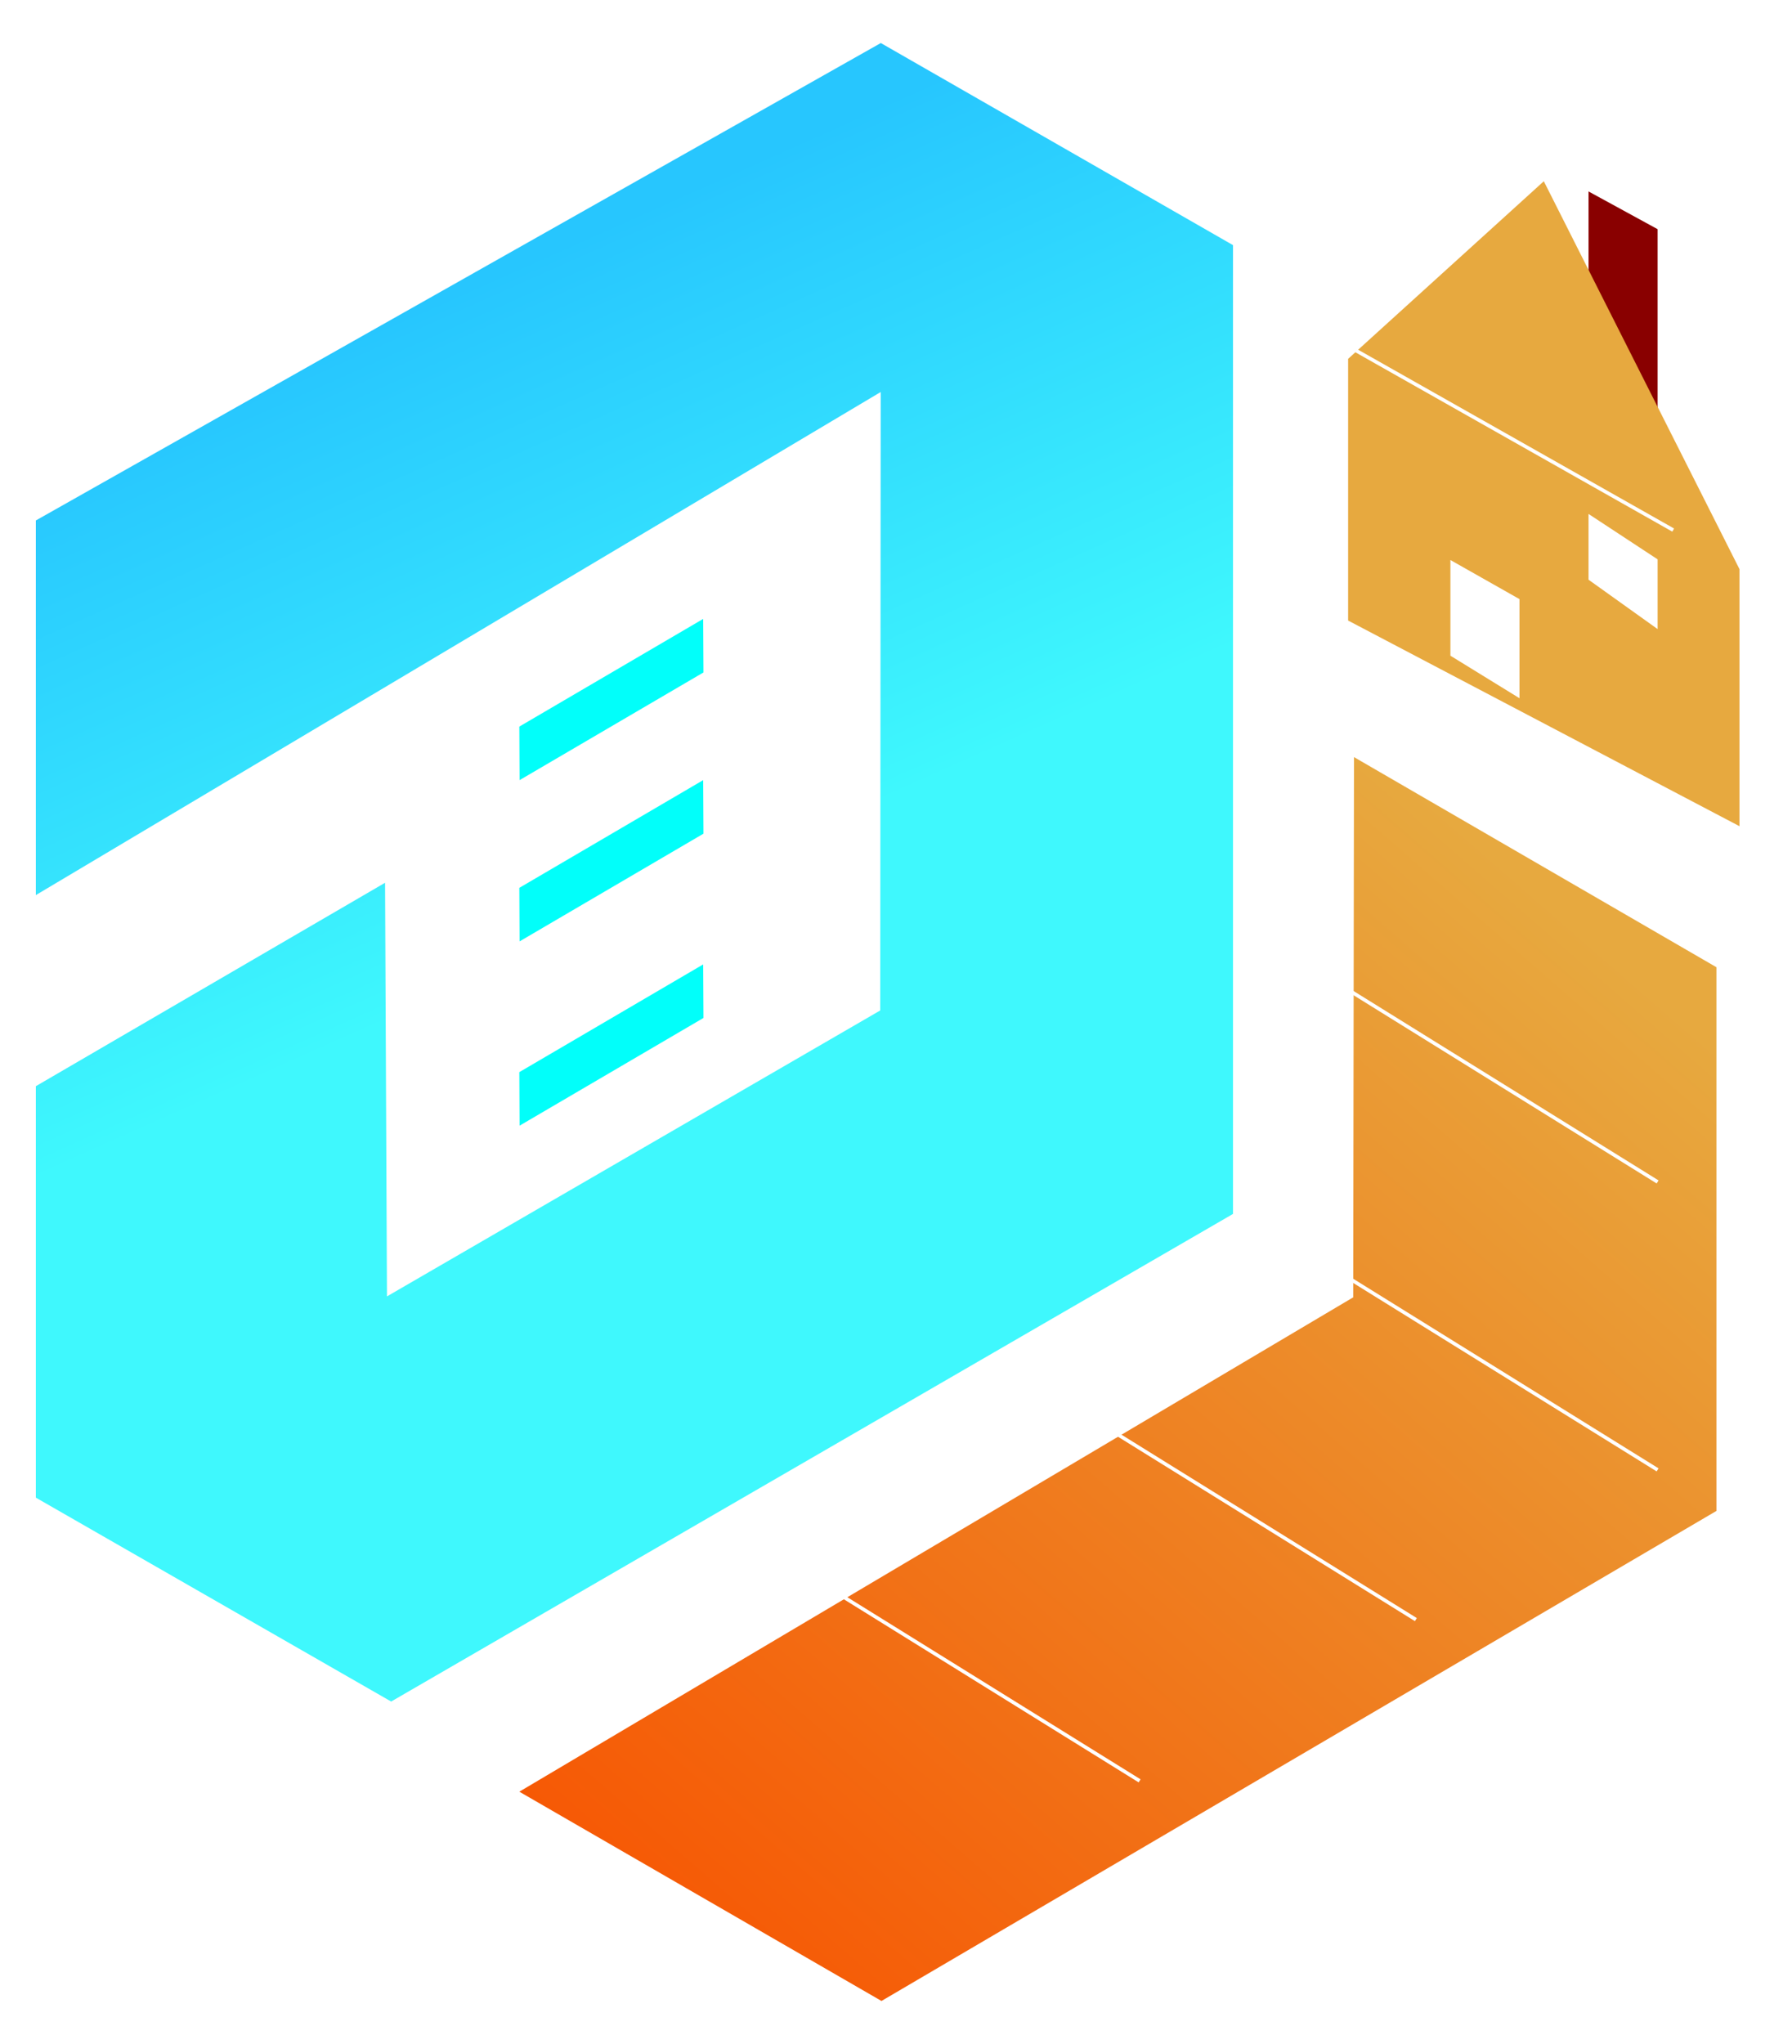<svg width="50" height="57" viewBox="0 0 50 57" fill="none" xmlns="http://www.w3.org/2000/svg">
<g filter="url(#filter0_d_2001_1295)">
<path d="M0 13.514L23.576 0.2L33.403 5.836V32.852L9.914 46.45L0 40.764V29.29L9.744 23.617L9.797 35.152L23.56 27.178L23.573 9.932L0 23.961V13.514Z" fill="url(#paint0_linear_2001_1295)"/>
</g>
<g filter="url(#filter1_d_2001_1295)">
<path d="M18.62 16.259L13.49 19.262L13.497 20.755L18.628 17.752L18.62 16.259Z" fill="#01FFFA"/>
</g>
<g filter="url(#filter2_d_2001_1295)">
<path d="M18.62 20.755L13.49 23.759L13.497 25.252L18.628 22.248L18.62 20.755Z" fill="#01FFFA"/>
</g>
<g filter="url(#filter3_d_2001_1295)">
<path d="M18.62 25.894L13.49 28.898L13.497 30.391L18.628 27.387L18.62 25.894Z" fill="#01FFFA"/>
</g>
<g filter="url(#filter4_d_2001_1295)">
<path d="M13.49 48.964L36.757 35.178L36.779 20.113L46.892 25.973V41.134L23.595 54.8L13.49 48.964Z" fill="url(#paint1_linear_2001_1295)"/>
</g>
<path d="M44.323 5.339V9.097L46.25 12.405V6.391L44.323 5.339Z" fill="#890000"/>
<g filter="url(#filter5_d_2001_1295)">
<path d="M36.615 9.007V16.305L47.535 22.04V14.872L42.075 4.054L36.615 9.007Z" fill="#E7A93F"/>
</g>
<path d="M36.936 35.209L46.25 40.99" stroke="white" stroke-width="0.1"/>
<path d="M30.191 39.384L39.505 45.165" stroke="white" stroke-width="0.1"/>
<path d="M22.483 43.88L31.797 49.662" stroke="white" stroke-width="0.1"/>
<path d="M36.936 27.179L46.25 32.96" stroke="white" stroke-width="0.1"/>
<path d="M37.143 9.385L46.685 14.782" stroke="white" stroke-width="0.1"/>
<path d="M44.323 14.332V16.166L46.25 17.543V15.598L44.323 14.332Z" fill="white"/>
<path d="M40.469 15.617V18.285L42.396 19.471V16.707L40.469 15.617Z" fill="white"/>
<defs>
<filter id="filter0_d_2001_1295" x="0" y="0.2" width="35.403" height="48.25" filterUnits="userSpaceOnUse" color-interpolation-filters="sRGB">
<feFlood flood-opacity="0" result="BackgroundImageFix"/>
<feColorMatrix in="SourceAlpha" type="matrix" values="0 0 0 0 0 0 0 0 0 0 0 0 0 0 0 0 0 0 127 0" result="hardAlpha"/>
<feOffset dx="1" dy="1"/>
<feGaussianBlur stdDeviation="0.5"/>
<feComposite in2="hardAlpha" operator="out"/>
<feColorMatrix type="matrix" values="0 0 0 0 0 0 0 0 0 0 0 0 0 0 0 0 0 0 0.46 0"/>
<feBlend mode="normal" in2="BackgroundImageFix" result="effect1_dropShadow_2001_1295"/>
<feBlend mode="normal" in="SourceGraphic" in2="effect1_dropShadow_2001_1295" result="shape"/>
</filter>
<filter id="filter1_d_2001_1295" x="13.49" y="16.259" width="7.139" height="6.497" filterUnits="userSpaceOnUse" color-interpolation-filters="sRGB">
<feFlood flood-opacity="0" result="BackgroundImageFix"/>
<feColorMatrix in="SourceAlpha" type="matrix" values="0 0 0 0 0 0 0 0 0 0 0 0 0 0 0 0 0 0 127 0" result="hardAlpha"/>
<feOffset dx="1" dy="1"/>
<feGaussianBlur stdDeviation="0.5"/>
<feComposite in2="hardAlpha" operator="out"/>
<feColorMatrix type="matrix" values="0 0 0 0 0 0 0 0 0 0 0 0 0 0 0 0 0 0 0.46 0"/>
<feBlend mode="normal" in2="BackgroundImageFix" result="effect1_dropShadow_2001_1295"/>
<feBlend mode="normal" in="SourceGraphic" in2="effect1_dropShadow_2001_1295" result="shape"/>
</filter>
<filter id="filter2_d_2001_1295" x="13.49" y="20.755" width="7.139" height="6.497" filterUnits="userSpaceOnUse" color-interpolation-filters="sRGB">
<feFlood flood-opacity="0" result="BackgroundImageFix"/>
<feColorMatrix in="SourceAlpha" type="matrix" values="0 0 0 0 0 0 0 0 0 0 0 0 0 0 0 0 0 0 127 0" result="hardAlpha"/>
<feOffset dx="1" dy="1"/>
<feGaussianBlur stdDeviation="0.5"/>
<feComposite in2="hardAlpha" operator="out"/>
<feColorMatrix type="matrix" values="0 0 0 0 0 0 0 0 0 0 0 0 0 0 0 0 0 0 0.46 0"/>
<feBlend mode="normal" in2="BackgroundImageFix" result="effect1_dropShadow_2001_1295"/>
<feBlend mode="normal" in="SourceGraphic" in2="effect1_dropShadow_2001_1295" result="shape"/>
</filter>
<filter id="filter3_d_2001_1295" x="13.49" y="25.894" width="7.139" height="6.497" filterUnits="userSpaceOnUse" color-interpolation-filters="sRGB">
<feFlood flood-opacity="0" result="BackgroundImageFix"/>
<feColorMatrix in="SourceAlpha" type="matrix" values="0 0 0 0 0 0 0 0 0 0 0 0 0 0 0 0 0 0 127 0" result="hardAlpha"/>
<feOffset dx="1" dy="1"/>
<feGaussianBlur stdDeviation="0.5"/>
<feComposite in2="hardAlpha" operator="out"/>
<feColorMatrix type="matrix" values="0 0 0 0 0 0 0 0 0 0 0 0 0 0 0 0 0 0 0.46 0"/>
<feBlend mode="normal" in2="BackgroundImageFix" result="effect1_dropShadow_2001_1295"/>
<feBlend mode="normal" in="SourceGraphic" in2="effect1_dropShadow_2001_1295" result="shape"/>
</filter>
<filter id="filter4_d_2001_1295" x="13.49" y="20.113" width="35.403" height="36.688" filterUnits="userSpaceOnUse" color-interpolation-filters="sRGB">
<feFlood flood-opacity="0" result="BackgroundImageFix"/>
<feColorMatrix in="SourceAlpha" type="matrix" values="0 0 0 0 0 0 0 0 0 0 0 0 0 0 0 0 0 0 127 0" result="hardAlpha"/>
<feOffset dx="1" dy="1"/>
<feGaussianBlur stdDeviation="0.5"/>
<feComposite in2="hardAlpha" operator="out"/>
<feColorMatrix type="matrix" values="0 0 0 0 0 0 0 0 0 0 0 0 0 0 0 0 0 0 0.46 0"/>
<feBlend mode="normal" in2="BackgroundImageFix" result="effect1_dropShadow_2001_1295"/>
<feBlend mode="normal" in="SourceGraphic" in2="effect1_dropShadow_2001_1295" result="shape"/>
</filter>
<filter id="filter5_d_2001_1295" x="36.615" y="4.054" width="12.92" height="19.986" filterUnits="userSpaceOnUse" color-interpolation-filters="sRGB">
<feFlood flood-opacity="0" result="BackgroundImageFix"/>
<feColorMatrix in="SourceAlpha" type="matrix" values="0 0 0 0 0 0 0 0 0 0 0 0 0 0 0 0 0 0 127 0" result="hardAlpha"/>
<feOffset dx="1" dy="1"/>
<feGaussianBlur stdDeviation="0.5"/>
<feComposite in2="hardAlpha" operator="out"/>
<feColorMatrix type="matrix" values="0 0 0 0 0 0 0 0 0 0 0 0 0 0 0 0 0 0 0.46 0"/>
<feBlend mode="normal" in2="BackgroundImageFix" result="effect1_dropShadow_2001_1295"/>
<feBlend mode="normal" in="SourceGraphic" in2="effect1_dropShadow_2001_1295" result="shape"/>
</filter>
<linearGradient id="paint0_linear_2001_1295" x1="10.112" y1="46.421" x2="-4.245" y2="14.242" gradientUnits="userSpaceOnUse">
<stop offset="0.492" stop-color="#3FF8FD"/>
<stop offset="1" stop-color="#27C6FE"/>
</linearGradient>
<linearGradient id="paint1_linear_2001_1295" x1="42.542" y1="24.407" x2="17.863" y2="52.745" gradientUnits="userSpaceOnUse">
<stop stop-color="#E7A93F"/>
<stop offset="1" stop-color="#F65905"/>
</linearGradient>
</defs>
</svg>
